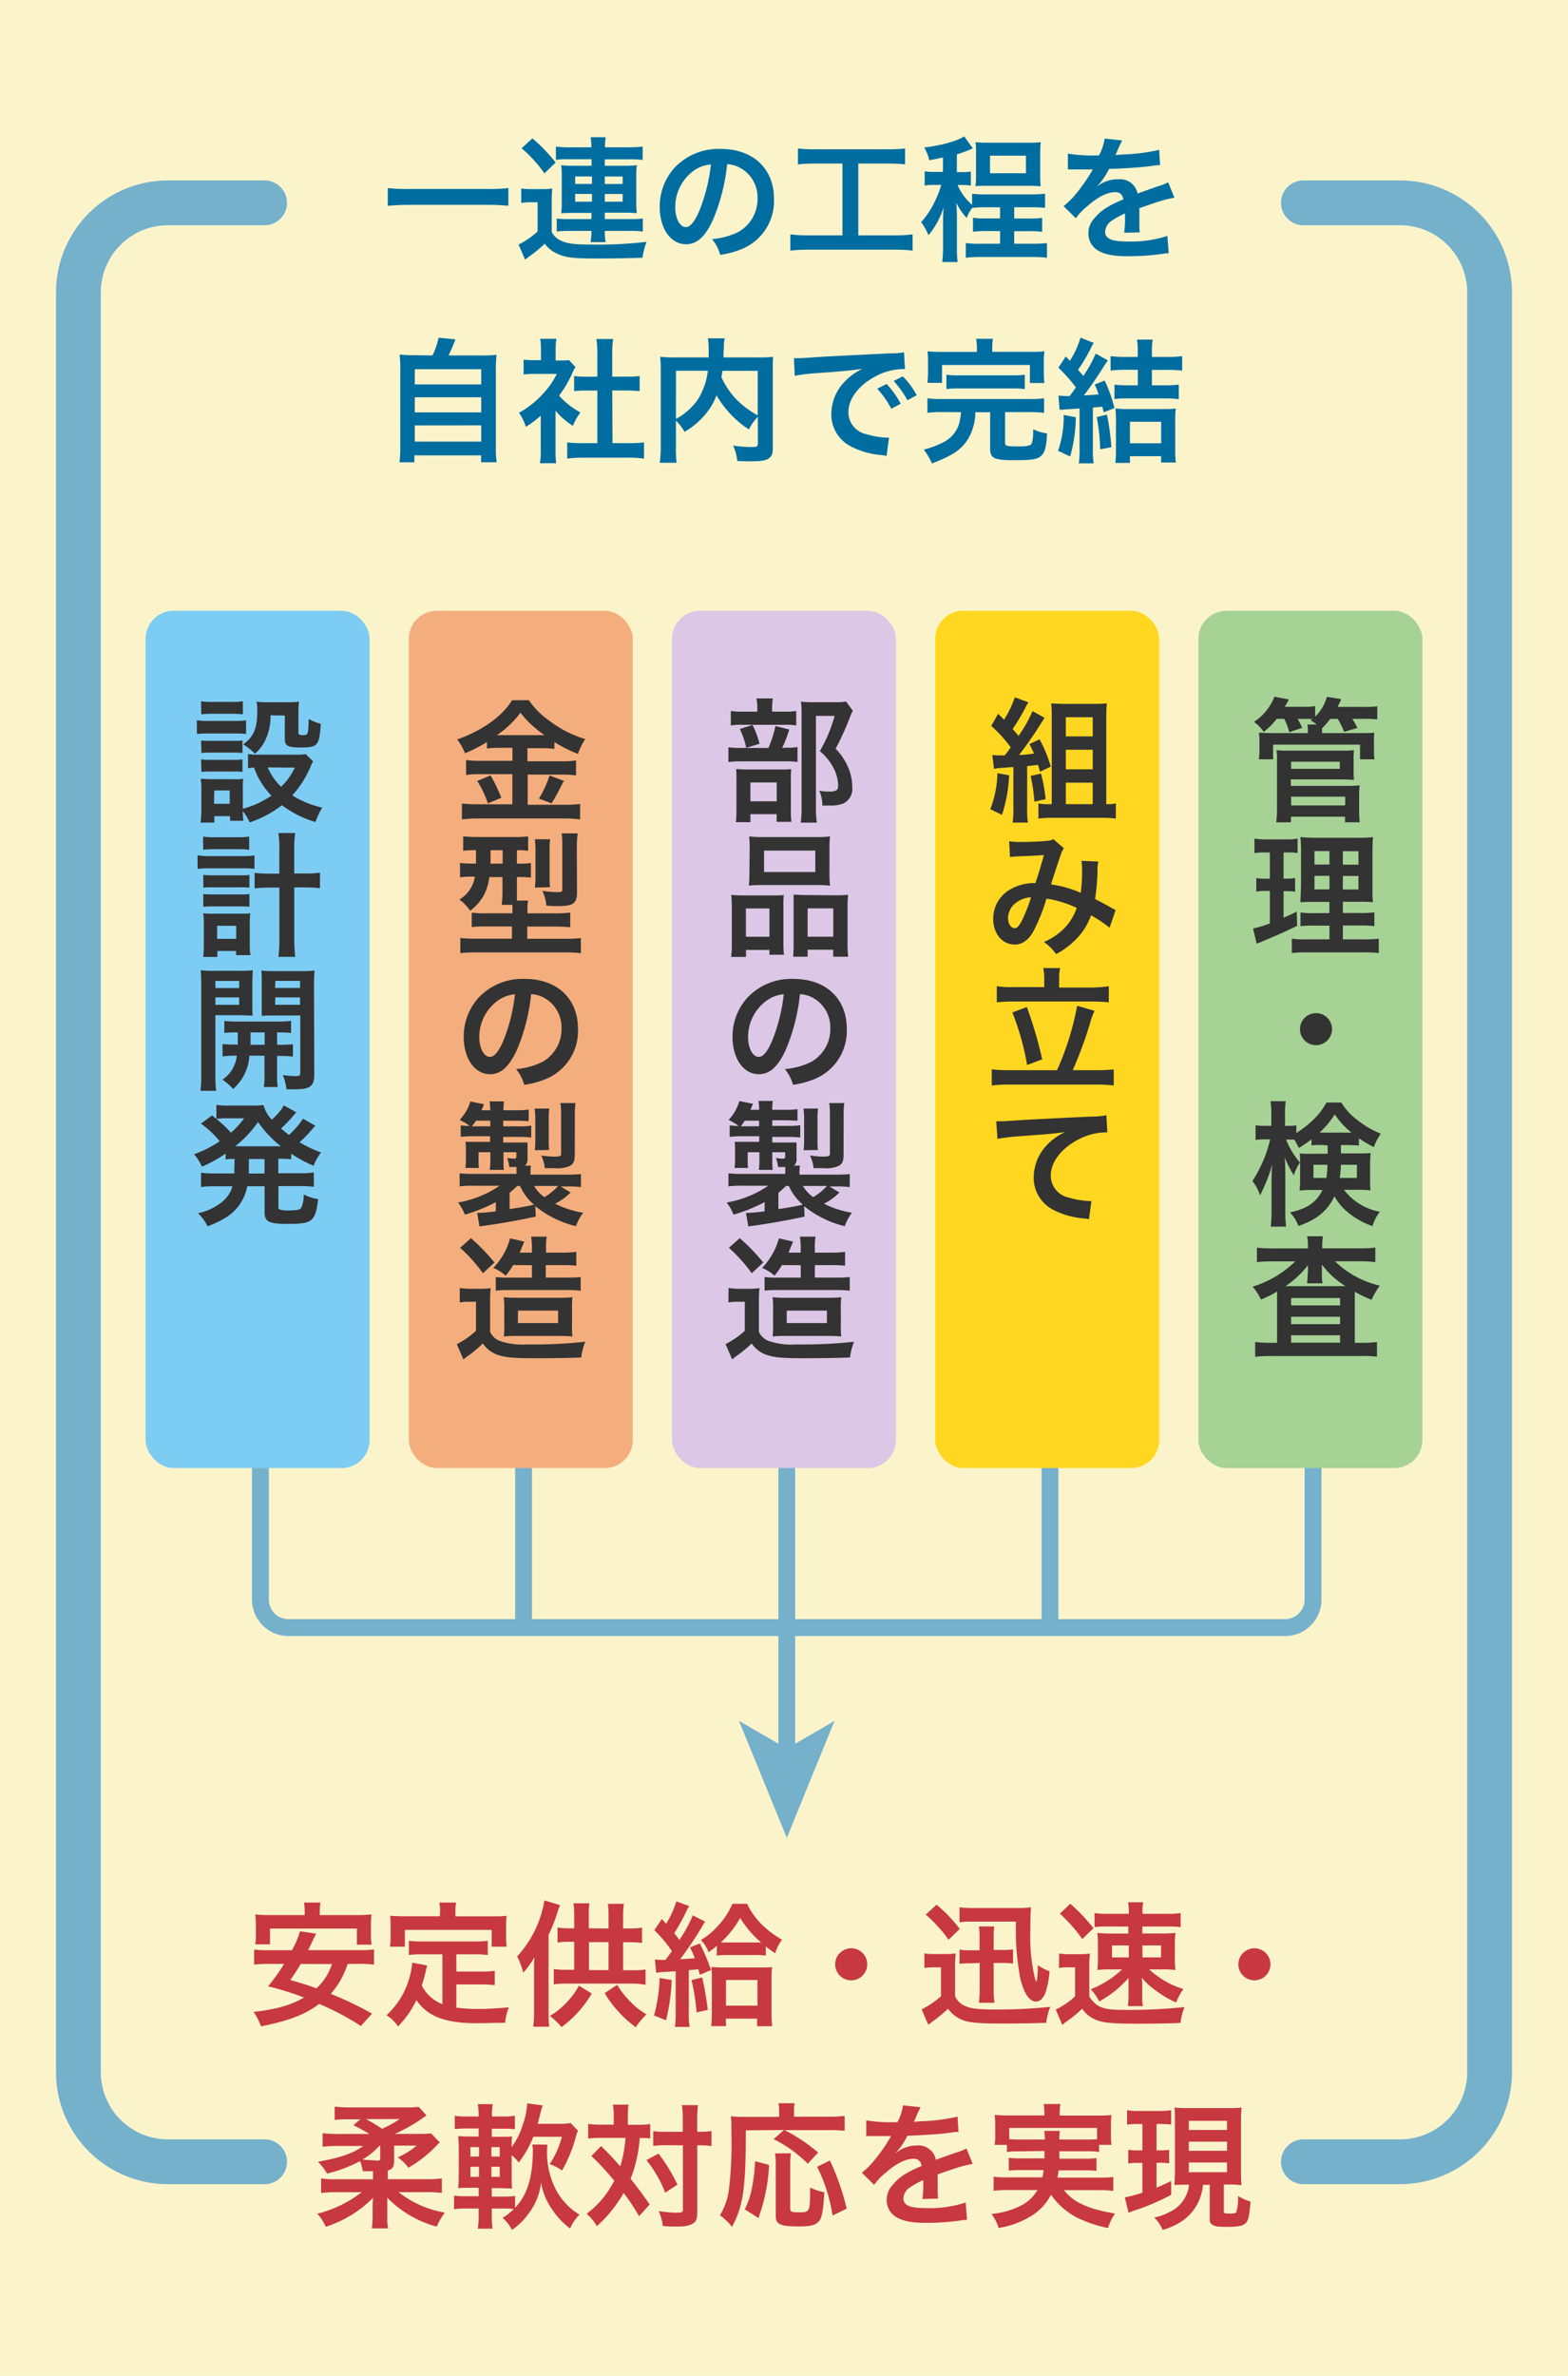 <svg xmlns="http://www.w3.org/2000/svg" viewBox="0 0 280 424"><defs><style>.cls-1{fill:#fbf4cb;}.cls-2,.cls-3,.cls-4{fill:none;stroke:#76b1cc;stroke-miterlimit:10;}.cls-2{stroke-linecap:round;stroke-width:8px;}.cls-3{stroke-width:3.02px;}.cls-4{stroke-width:3px;}.cls-5{fill:#76b1cc;}.cls-6{fill:#a6d296;}.cls-7{fill:#ffd721;}.cls-8{fill:#f4ae7d;}.cls-9{fill:#dcc8e6;}.cls-10{fill:#7dccf3;}.cls-11{fill:#006da0;}.cls-12{fill:#333;}.cls-13{fill:#c83840;}</style></defs><title>img04_sp</title><g id="Layer_2" data-name="Layer 2"><g id="レイヤー_1" data-name="レイヤー 1"><rect class="cls-1" width="280" height="424"/><path class="cls-2" d="M232.75,385.8H250a16,16,0,0,0,16-16V52.2a16,16,0,0,0-16-16H232.75"/><path class="cls-2" d="M47.25,36.2H30a16,16,0,0,0-16,16V369.8a16,16,0,0,0,16,16H47.25"/><path class="cls-3" d="M46.5,242v43.47a5,5,0,0,0,5,5H229.47a5,5,0,0,0,5-5V242"/><line class="cls-4" x1="93.5" y1="242" x2="93.5" y2="290"/><line class="cls-4" x1="140.5" y1="242" x2="140.5" y2="313.17"/><polygon class="cls-5" points="140.5 328 131.96 307.11 140.5 312.06 149.03 307.11 140.5 328"/><line class="cls-4" x1="187.5" y1="242" x2="187.5" y2="290"/><rect class="cls-6" x="214" y="109" width="40" height="153" rx="5" ry="5"/><rect class="cls-7" x="167" y="109" width="40" height="153" rx="5" ry="5"/><rect class="cls-8" x="73" y="109" width="40" height="153" rx="5" ry="5"/><rect class="cls-9" x="120" y="109" width="40" height="153" rx="5" ry="5"/><rect class="cls-10" x="26" y="109" width="40" height="153" rx="5" ry="5"/><path class="cls-11" d="M90.78,36.73a32.68,32.68,0,0,0-3.65-.17H72.92c-1.34,0-2.59.07-3.67.17V33.56a31.13,31.13,0,0,0,3.67.17H87.13a29.09,29.09,0,0,0,3.65-.17Z"/><path class="cls-11" d="M93.08,33.63a10.66,10.66,0,0,0,1.92.12h1.8a10.85,10.85,0,0,0,1.82-.12,24.07,24.07,0,0,0-.1,2.62v5.14a3.37,3.37,0,0,0,1.1,1.25c1.18.77,2.57,1,5.57,1a74.11,74.11,0,0,0,10.27-.48,11.4,11.4,0,0,0-.72,2.83c-2,.1-5.5.14-8.35.14-4.15,0-5.5-.17-7-.91a5.23,5.23,0,0,1-2.11-1.73,23.19,23.19,0,0,1-2.81,2.3c-.26.22-.48.36-.7.55L92.6,43.64A14.29,14.29,0,0,0,96,41.31V36.1H94.69a8.84,8.84,0,0,0-1.61.12Zm2-8.93A30,30,0,0,1,99.22,29l-2,1.94a24.23,24.23,0,0,0-4.08-4.49Zm6.19,3.72a9.22,9.22,0,0,0-2,.12V26.17a19.84,19.84,0,0,0,2.71.12h3.63a12.8,12.8,0,0,0-.14-1.8h2.69a12.38,12.38,0,0,0-.14,1.8h4a27.06,27.06,0,0,0,2.74-.12v2.38a14.84,14.84,0,0,0-2.42-.12H108v1.15h3.72a16.45,16.45,0,0,0,2-.1,13.78,13.78,0,0,0-.1,1.85v4.94a12.29,12.29,0,0,0,.1,1.75c-.67,0-1.2-.07-2-.07H108V39.1h4.39a18.77,18.77,0,0,0,2.4-.1v2.33a15,15,0,0,0-2.4-.12H108a13.09,13.09,0,0,0,.14,2h-2.69a11.86,11.86,0,0,0,.17-2h-3.82a21.76,21.76,0,0,0-2.38.1V39a17,17,0,0,0,2.38.1h3.82V38h-3.41c-.72,0-1.39,0-2,.07a12.81,12.81,0,0,0,.1-1.75V31.18a12.74,12.74,0,0,0-.1-1.7,15.56,15.56,0,0,0,2,.1h3.43V28.42Zm1.44,3.07v1.34h3V31.5Zm0,3.12V36h3V34.62ZM108,32.84h3.19V31.5H108ZM108,36h3.19V34.62H108Z"/><path class="cls-11" d="M127.38,39.08c-1.37,3.1-2.9,4.51-4.87,4.51-2.74,0-4.7-2.78-4.7-6.65a10.31,10.31,0,0,1,2.64-7,10.78,10.78,0,0,1,8.26-3.36c5.76,0,9.5,3.5,9.5,8.9a9.25,9.25,0,0,1-5.83,9,15.67,15.67,0,0,1-3.77,1,7.66,7.66,0,0,0-1.46-2.81,12.74,12.74,0,0,0,4.78-1.32,6.72,6.72,0,0,0,3.34-6,5.94,5.94,0,0,0-3-5.33,5.24,5.24,0,0,0-2.42-.72A34.72,34.72,0,0,1,127.38,39.08Zm-3.53-8.59A8,8,0,0,0,120.58,37c0,2,.84,3.53,1.9,3.53.79,0,1.61-1,2.47-3.07a31.67,31.67,0,0,0,2-8.11A6.1,6.1,0,0,0,123.85,30.49Z"/><path class="cls-11" d="M145.59,29.19a28,28,0,0,0-3.1.14V26.5a25.62,25.62,0,0,0,3.12.14h12.91a26.56,26.56,0,0,0,3.1-.14v2.83a28.47,28.47,0,0,0-3.07-.14h-5.28V42h6.43a25,25,0,0,0,3.27-.17v2.9a24.93,24.93,0,0,0-3.27-.17H144.39a26.69,26.69,0,0,0-3.26.17v-2.9a25.32,25.32,0,0,0,3.31.17h6V29.19Z"/><path class="cls-11" d="M168.39,28.11l-2.45.5a7,7,0,0,0-.91-2.28c3.07-.36,6-1.2,7.15-2l1.54,2.16c-.29.12-.34.12-.55.22a21.57,21.57,0,0,1-2.3.84v3.17h1a8.37,8.37,0,0,0,1.49-.1v2.5a9.51,9.51,0,0,0-1.54-.1H171a9.55,9.55,0,0,0,2.59,3.53V34.57a17,17,0,0,0,2.54.12h7.8a21,21,0,0,0,2.69-.12v2.52A22.08,22.08,0,0,0,183.9,37h-2.79v2h2.52a16.91,16.91,0,0,0,2.47-.12v2.5a17.22,17.22,0,0,0-2.47-.12h-2.52V43.5h3.14a20.08,20.08,0,0,0,2.71-.12V46a22.08,22.08,0,0,0-2.71-.14h-9.1a21.37,21.37,0,0,0-2.69.14V43.38a18.41,18.41,0,0,0,2.69.12h3.43V41.24h-2.38a17.05,17.05,0,0,0-2.45.12v-2.5a15.39,15.39,0,0,0,2.45.12h2.38V37h-2.52a21.53,21.53,0,0,0-2.45.1,7.25,7.25,0,0,0-1,1.8,12.08,12.08,0,0,1-1.85-2.71c.07.6.12,1.8.12,2.57v5.14a21.15,21.15,0,0,0,.12,2.86h-2.74a23.33,23.33,0,0,0,.14-2.83V39.73c0-.34,0-1.56.1-2.74a14.31,14.31,0,0,1-2.71,5,10,10,0,0,0-1.3-2.35,14.39,14.39,0,0,0,2.28-3.36A18.07,18.07,0,0,0,168.08,33h-1.3a9.48,9.48,0,0,0-1.66.12V30.56a9.19,9.19,0,0,0,1.75.12h1.51Zm5.9-.82c0-.77,0-1.39-.1-1.92a16.47,16.47,0,0,0,2.06.1h7.51a16.39,16.39,0,0,0,2.09-.1,15.19,15.19,0,0,0-.1,1.92v4a13.73,13.73,0,0,0,.1,1.94c-.58,0-1.2-.07-2.11-.07h-7.46c-.89,0-1.51,0-2.09.07a13.22,13.22,0,0,0,.1-1.92Zm2.5,3.63h6.41V27.78h-6.41Z"/><path class="cls-11" d="M190.69,27.42a29.11,29.11,0,0,0,5.57.31,9.51,9.51,0,0,0,1-3l3.14.34a18.19,18.19,0,0,0-1,2.16c-.12.26-.17.34-.21.43.19,0,.19,0,1.51-.1a32.45,32.45,0,0,0,6.29-.82l.17,2.74c-.67,0-.67,0-1.9.19-1.75.22-4.8.41-7.22.48a12.41,12.41,0,0,1-2.21,3.19l0,0,.48-.36A5.81,5.81,0,0,1,199.71,32a3.16,3.16,0,0,1,3.43,2.54q2.77-1,3.67-1.3a7.5,7.5,0,0,0,1.78-.72l1.13,2.76a21.28,21.28,0,0,0-2.66.65q-.5.14-3.6,1.22v.26c0,.62,0,.62,0,1v1c0,.41,0,.62,0,.79a9.87,9.87,0,0,0,.07,1.27l-2.78.07a18.93,18.93,0,0,0,.14-2.79V38.1a14.69,14.69,0,0,0-2.3,1.25,2.53,2.53,0,0,0-1.25,2c0,1.25,1.15,1.75,4.06,1.75a20.84,20.84,0,0,0,7.06-1l.24,3.1a7.06,7.06,0,0,0-1.1.1,43.59,43.59,0,0,1-6.14.43c-2.54,0-4.13-.29-5.35-1a3.48,3.48,0,0,1-1.75-3.1,3.83,3.83,0,0,1,1.06-2.66c1.08-1.34,2.45-2.26,5.16-3.38a1.32,1.32,0,0,0-1.46-1.29c-1.39,0-3.07.84-4.92,2.47a10.82,10.82,0,0,0-2.09,2.18l-2.18-2.16a14.76,14.76,0,0,0,2.16-2.14,31.73,31.73,0,0,0,2.88-4.1,1.17,1.17,0,0,1,.19-.31l-.41,0-3,0-.67,0a2.6,2.6,0,0,0-.38,0Z"/><path class="cls-11" d="M77.22,63.44a13.1,13.1,0,0,0,1.1-3.17l3,.29c-.43,1.15-.79,2-1.22,2.88h5.57a24.46,24.46,0,0,0,3-.12,23,23,0,0,0-.12,3V79.71a16.41,16.41,0,0,0,.14,2.78H85.91V81.27H74V82.5H71.34a20.69,20.69,0,0,0,.14-2.78V66.27a23.72,23.72,0,0,0-.12-3,23.8,23.8,0,0,0,2.93.12ZM74.07,68.6H85.93V65.89H74.07Zm0,5H85.93V70.9H74.07Zm0,5.21H85.93v-2.9H74.07Z"/><path class="cls-11" d="M99.2,80.22a17.11,17.11,0,0,0,.12,2.45h-2.9a14.24,14.24,0,0,0,.14-2.5v-6a16.21,16.21,0,0,1-2.66,2,9.33,9.33,0,0,0-1.22-2.5,16.56,16.56,0,0,0,4.13-3.24,14.24,14.24,0,0,0,2.62-3.7H95.5a16.38,16.38,0,0,0-2,.1V64.18a14.6,14.6,0,0,0,1.9.1h1.2v-2a10.94,10.94,0,0,0-.14-1.82h2.9a10.17,10.17,0,0,0-.14,1.87v2h1a8.61,8.61,0,0,0,1.39-.07l1.15,1.25a6.69,6.69,0,0,0-.53,1,19.77,19.77,0,0,1-2.4,4.1,14.16,14.16,0,0,0,3.82,3A10.27,10.27,0,0,0,102.3,76a13.14,13.14,0,0,1-3.1-2.71Zm10.18-1.13h2.88a20.65,20.65,0,0,0,2.74-.14v2.9a19.54,19.54,0,0,0-2.74-.17H104a19.19,19.19,0,0,0-2.71.17v-2.9a21.85,21.85,0,0,0,2.76.14h2.62V69.7h-1.8c-.82,0-1.58,0-2.35.12V67.11a16.25,16.25,0,0,0,2.35.12h1.8V63a17,17,0,0,0-.17-2.5h3a14.1,14.1,0,0,0-.17,2.5v4.22h2.54a15.64,15.64,0,0,0,2.35-.12v2.71c-.77-.07-1.51-.12-2.35-.12h-2.54Z"/><path class="cls-11" d="M135.32,74.38a9.15,9.15,0,0,0-1.59,2.26,17.85,17.85,0,0,1-5.78-6.1,10.68,10.68,0,0,1-1.15,2.28,13.75,13.75,0,0,1-4.56,4.25,9,9,0,0,0-1.54-2v4.66a19.86,19.86,0,0,0,.12,2.86h-3a20.13,20.13,0,0,0,.17-2.9V66a21.35,21.35,0,0,0-.1-2.33,22.66,22.66,0,0,0,2.78.12h5.88c0-.55,0-.89,0-1.3a12.37,12.37,0,0,0-.14-2.11h3a5.58,5.58,0,0,0-.14,1.2c0,.34,0,.34-.07,1.32,0,.5,0,.5,0,.89h6.12a20.7,20.7,0,0,0,2.74-.12A20.56,20.56,0,0,0,138,66V79.74c0,1-.07,1.37-.36,1.73-.53.67-1.39.86-3.65.86-.65,0-1.37,0-2.33-.07a8.94,8.94,0,0,0-.74-2.74,22.31,22.31,0,0,0,3.12.26c1.18,0,1.3-.07,1.3-.77Zm-14.62.38a10.93,10.93,0,0,0,4-3.6,12.24,12.24,0,0,0,1.7-5h-5.69Zm8.3-8.59c-.07.6-.1.72-.17,1.15a14.09,14.09,0,0,0,2.71,4,16.25,16.25,0,0,0,3.77,2.81V66.18Z"/><path class="cls-11" d="M141.78,63.92l.91,0c.43,0,.43,0,4-.24,1.75-.1,5.86-.31,12.27-.62a12.79,12.79,0,0,0,2.47-.19l.17,3a3.81,3.81,0,0,0-.5,0,10.75,10.75,0,0,0-4.75,1.29c-3,1.59-4.85,4-4.85,6.41a4,4,0,0,0,3.19,3.91,14.6,14.6,0,0,0,3.58.62s.24,0,.48,0l-.43,3.26c-.31-.07-.36-.07-.82-.14a14.43,14.43,0,0,1-5.62-1.58,6.42,6.42,0,0,1-3.43-5.78,8.35,8.35,0,0,1,2.28-5.64A10.59,10.59,0,0,1,154,65.82c-1.94.29-3.43.43-8.09.77a30.17,30.17,0,0,0-4,.48Zm16.54,4.61a15.61,15.61,0,0,1,2.52,3.53l-1.68.89a16.23,16.23,0,0,0-2.52-3.58Zm3.72,2.9A17.67,17.67,0,0,0,159.59,68l1.61-.84a13.89,13.89,0,0,1,2.5,3.38Z"/><path class="cls-11" d="M168.18,73.54a17.35,17.35,0,0,0-2.57.14V71.07a14.24,14.24,0,0,0,2.57.14H183.9a14.24,14.24,0,0,0,2.54-.14v2.62a17.87,17.87,0,0,0-2.54-.14h-4.42V79c0,.58.31.67,2.3.67,1.78,0,2.33-.14,2.5-.65a7.87,7.87,0,0,0,.22-2v-.41a8.26,8.26,0,0,0,2.47.74c-.1,2.4-.38,3.46-1.11,4.06s-1.68.72-4.75.72c-3.6,0-4.3-.34-4.3-2.06v-6.5h-2.64A9.49,9.49,0,0,1,173,78.1c-1.18,2.06-2.71,3.12-6.58,4.61a11.74,11.74,0,0,0-1.46-2.47,16.09,16.09,0,0,0,3.65-1.39,5.47,5.47,0,0,0,2.83-4c.07-.38.1-.62.17-1.29Zm6.27-11.33a9.23,9.23,0,0,0-.14-1.75h3a9,9,0,0,0-.12,1.75v.58h6.65c1.22,0,1.85,0,2.66-.1a12.52,12.52,0,0,0-.1,1.82v2a13.54,13.54,0,0,0,.1,1.85h-2.59V65.14H168.22v3.19h-2.62a13.29,13.29,0,0,0,.12-1.87V64.52a13.17,13.17,0,0,0-.1-1.82,25.85,25.85,0,0,0,2.62.1h6.19ZM169,66.87a14.27,14.27,0,0,0,2.28.12h9.41a14.8,14.8,0,0,0,2.3-.12v2.57a15.16,15.16,0,0,0-2.3-.12h-9.41a14.62,14.62,0,0,0-2.28.12Z"/><path class="cls-11" d="M192.1,74.46a25.87,25.87,0,0,1-1,7l-2.16-1a18.41,18.41,0,0,0,1-6.41ZM189,70.62c.65,0,1,.07,1.58.07H191c.6-.79.7-.94,1.13-1.54A28.11,28.11,0,0,0,189,65.62l1.32-2,.72.77a15.17,15.17,0,0,0,1.9-4.13l2.38.94a4.57,4.57,0,0,0-.5.89A30.55,30.55,0,0,1,192.51,66c.41.46.5.58.94,1.1a22.57,22.57,0,0,0,2.21-4l2.18,1.22c-.31.43-.46.63-.84,1.25-1.46,2.28-2.4,3.65-3.46,5,1.18-.07,1.63-.1,2.64-.19a12.75,12.75,0,0,0-.7-1.75l1.78-.72A25,25,0,0,1,199,72.82l-1.9.77c-.12-.5-.17-.7-.26-1l-1.68.14v7.44a14.48,14.48,0,0,0,.14,2.52h-2.66a15.06,15.06,0,0,0,.14-2.54V72.9l-3.55.24ZM197.67,74a43.64,43.64,0,0,1,.79,5.81l-2,.38a33.83,33.83,0,0,0-.62-5.76ZM200.94,66a19,19,0,0,0-2.62.14V63.56a19.09,19.09,0,0,0,2.64.14h2.21V62.43a10.64,10.64,0,0,0-.14-1.82h2.81a10.53,10.53,0,0,0-.14,1.87V63.7h2.74a19.46,19.46,0,0,0,2.66-.14v2.59a21,21,0,0,0-2.66-.14h-2.74v2.76h2.21a25.32,25.32,0,0,0,2.59-.12v2.59a20.16,20.16,0,0,0-2.57-.14h-6.38c-.86,0-1.8,0-2.54.12V68.65a25.67,25.67,0,0,0,2.59.12h1.58V66Zm.84,16.61h-2.62a16.45,16.45,0,0,0,.12-2.35V75.2a18.48,18.48,0,0,0-.1-2.3,17.48,17.48,0,0,0,2.14.1h6.53a15.43,15.43,0,0,0,2.11-.1,17.76,17.76,0,0,0-.1,2.3V80c0,.94,0,1.85.12,2.54h-2.64V81.42h-5.57Zm0-3.5h5.57V75.27h-5.57Z"/><path class="cls-12" d="M35.15,128.54a10.72,10.72,0,0,0,1.94.12H42a12.71,12.71,0,0,0,1.94-.1V131a10.82,10.82,0,0,0-1.82-.1H37.1a14.46,14.46,0,0,0-1.94.1Zm20.76,7.34a7.07,7.07,0,0,0-.48,1,17.68,17.68,0,0,1-3.24,5.06,16.8,16.8,0,0,0,5.35,2.19,13,13,0,0,0-1.2,2.57,18.58,18.58,0,0,1-6-3,19.4,19.4,0,0,1-5.76,3.07,8.35,8.35,0,0,0-1.22-2,11.45,11.45,0,0,0,.1,1.7H41.08v-.82H38.27v1.15H35.82a18.38,18.38,0,0,0,.14-2.38v-3.53a11,11,0,0,0-.12-1.9c.6,0,1.1.07,1.85.07h4.13a8.49,8.49,0,0,0,1.61-.07,11.5,11.5,0,0,0-.07,1.75v3.6A16.83,16.83,0,0,0,48.47,142a13.71,13.71,0,0,1-3.1-5,7.09,7.09,0,0,0-1.08.1v-2.54a7.34,7.34,0,0,0,1.54.12h7.08a8.43,8.43,0,0,0,1.68-.1Zm-20-10.73a11.51,11.51,0,0,0,2,.12h3.46a11.49,11.49,0,0,0,2-.12v2.33a16.57,16.57,0,0,0-2-.1H37.94a16.08,16.08,0,0,0-2,.1Zm0,7a13.2,13.2,0,0,0,1.58.07h4.27a11.83,11.83,0,0,0,1.54-.07v2.23a13.56,13.56,0,0,0-1.54-.07H37.55a13.3,13.3,0,0,0-1.58.07Zm0,3.38a13.48,13.48,0,0,0,1.58.07h4.27a12.07,12.07,0,0,0,1.54-.07v2.23a10,10,0,0,0-1.58-.07H37.53a13.4,13.4,0,0,0-1.56.07Zm2.3,7.92h2.81v-2.38H38.27Zm10.1-15.79a9.8,9.8,0,0,1-1,4.56,7,7,0,0,1-1.78,2.28,12.62,12.62,0,0,0-2.09-1.66c1.9-1.39,2.5-2.86,2.5-6a8.29,8.29,0,0,0-.12-1.61,15.52,15.52,0,0,0,1.9.1h3.67a17,17,0,0,0,2-.1,15.34,15.34,0,0,0-.1,2v3.55c0,.31.17.41.74.41,1,0,1,0,1.1-2.88a9.46,9.46,0,0,0,2.16.87c-.29,3.94-.55,4.22-3.6,4.22-2.33,0-2.83-.29-2.83-1.56V127.7Zm-.5,9.29a10,10,0,0,0,2.4,3.46A12.13,12.13,0,0,0,52.65,137Z"/><path class="cls-12" d="M35.27,152.64a12,12,0,0,0,2,.14h6.17a11.66,11.66,0,0,0,2-.12v2.4a14.45,14.45,0,0,0-2-.1H37.29a13.32,13.32,0,0,0-2,.12Zm1-3.34a11.89,11.89,0,0,0,2.06.12H42.5a11.92,11.92,0,0,0,2-.12v2.35a16.76,16.76,0,0,0-2-.1H38.34a16.92,16.92,0,0,0-2.06.1Zm2.54,21.48H36.28a16.37,16.37,0,0,0,.12-2.3v-3.62a15.11,15.11,0,0,0-.1-1.87,13.68,13.68,0,0,0,1.68.07h5.16a13.08,13.08,0,0,0,1.56-.07,12.94,12.94,0,0,0-.1,1.85v3.53a12.75,12.75,0,0,0,.12,2.09H42.16v-.74H38.82ZM36.3,156.14a13.56,13.56,0,0,0,1.58.07H43a9,9,0,0,0,1.54-.07v2.28a9.5,9.5,0,0,0-1.54-.07H37.89a10,10,0,0,0-1.58.07Zm0,3.41a12.23,12.23,0,0,0,1.58.07H43a9,9,0,0,0,1.54-.07v2.28a13,13,0,0,0-1.58-.07H37.86a13.12,13.12,0,0,0-1.56.07Zm2.47,8h3.41v-2.33H38.78Zm11.11-16a16.21,16.21,0,0,0-.17-2.88h3a18.51,18.51,0,0,0-.17,2.88v4.34h1.7a23,23,0,0,0,2.9-.14v2.76a26.92,26.92,0,0,0-2.93-.14H52.55v8.76a28.54,28.54,0,0,0,.17,3.63h-3a27.15,27.15,0,0,0,.17-3.62V158.4H48.4a26.94,26.94,0,0,0-2.93.14v-2.76a23,23,0,0,0,2.9.14h1.51Z"/><path class="cls-12" d="M38.46,191.74a21,21,0,0,0,.14,2.93H35.8a21.27,21.27,0,0,0,.14-3V175.85a26.56,26.56,0,0,0-.1-2.69,21.71,21.71,0,0,0,2.47.1h4.37a20.17,20.17,0,0,0,2.45-.1c0,.7-.07,1.39-.07,2.23v3.7c0,1.08,0,1.54.07,2.16-.62,0-1.37-.07-2.21-.07H38.46Zm0-15.41h4.25v-1.27H38.46Zm0,3h4.25V178H38.46Zm4,7.13c0-.84,0-1.1,0-2.21a20.84,20.84,0,0,0-2.4.1v-2.16a16.11,16.11,0,0,0,2.42.12h7a17,17,0,0,0,2.5-.12v2.16a21.69,21.69,0,0,0-2.5-.1v2.21h.36a21.46,21.46,0,0,0,2.47-.1v2.21a17.26,17.26,0,0,0-2.47-.12h-.36V192a10.35,10.35,0,0,0,.12,2H47.11a11.25,11.25,0,0,0,.12-2.06v-3.53H44.54a8.63,8.63,0,0,1-2.9,5.93,10.88,10.88,0,0,0-1.92-1.66,5.84,5.84,0,0,0,2.57-4.27,16.76,16.76,0,0,0-2.55.12v-2.21a21.66,21.66,0,0,0,2.5.1Zm2.28-2.21c0,1.08,0,1.08,0,2.21h2.52v-2.21Zm11.38,7.46c0,2.14-.72,2.69-3.41,2.69-.43,0-.77,0-1.56,0a8.63,8.63,0,0,0-.65-2.54,17.29,17.29,0,0,0,2.21.19c.77,0,.91-.1.91-.62v-10.2h-4.7c-.84,0-1.61,0-2.18.07,0-.7,0-1.08,0-2.16v-3.7c0-.91,0-1.54-.07-2.23a20.71,20.71,0,0,0,2.45.1h4.58a21.46,21.46,0,0,0,2.47-.1c-.07.89-.1,1.46-.1,2.67Zm-7-15.39h4.46v-1.27H49.17Zm0,3h4.46V178H49.17Z"/><path class="cls-12" d="M41.9,206.83c-.74,0-1,0-1.61.1v-1.06a23.69,23.69,0,0,1-4.22,2.33A9.11,9.11,0,0,0,34.65,206a20.61,20.61,0,0,0,4.58-2.33,16.44,16.44,0,0,0-3.36-3.14l2-1.46.77.62v-2.5a13.65,13.65,0,0,0,2,.12H45a13.78,13.78,0,0,0,2.06-.1,5.91,5.91,0,0,0,1.49,2.62A12.74,12.74,0,0,0,50,198.29a4.19,4.19,0,0,0,.5-.7l.19-.31,2.21,1.22c-.07.1-.38.46-.94,1.1a25,25,0,0,1-1.78,1.8c.65.55.91.77,1.42,1.15a14.13,14.13,0,0,0,2.5-2.9l2.21,1.25c-.14.14-.19.22-.67.74a18.73,18.73,0,0,1-2.16,2.21,21.36,21.36,0,0,0,3.84,1.82A9.72,9.72,0,0,0,56,208.05a24,24,0,0,1-4-2.16v1a19.29,19.29,0,0,0-2.3-.1v2.59h3.82a14.33,14.33,0,0,0,2.52-.14v2.57a18.37,18.37,0,0,0-2.52-.14H49.72v3.58c0,.5,0,.55.38.65a5.57,5.57,0,0,0,1.54.12c1.32,0,1.9-.12,2.16-.46a5.62,5.62,0,0,0,.43-2.4,8.14,8.14,0,0,0,2.59.84c-.53,4.06-1,4.42-5.57,4.42-3.26,0-4-.41-4-2.09V211.7h-3.1a8.45,8.45,0,0,1-1.49,3.46c-1.2,1.58-2.64,2.54-5.59,3.7a8.79,8.79,0,0,0-1.7-2.35,9.92,9.92,0,0,0,4.44-2.14,5.45,5.45,0,0,0,1.7-2.66H38.42a15.3,15.3,0,0,0-2.52.14v-2.57a14.47,14.47,0,0,0,2.52.14h3.43c0-.31,0-.48,0-.74Zm-1.82-7.25a10.64,10.64,0,0,0-1.46.1,20.62,20.62,0,0,1,2.62,2.47,15.46,15.46,0,0,0,2.35-2.57Zm9.58,5h.5a20.09,20.09,0,0,1-4.08-4.34A20,20,0,0,1,42,204.57h7.63Zm-5.23,4.3v.55h2.81v-2.59H44.44Z"/><path class="cls-12" d="M89.3,133.46a16.68,16.68,0,0,0-2.35.12v-1.15a25.82,25.82,0,0,1-3.91,2,10.63,10.63,0,0,0-1.39-2.47c4.46-1.56,8.06-4.15,9.79-7h3a14.21,14.21,0,0,0,3.7,3.7,19.92,19.92,0,0,0,6.36,3.24,12.22,12.22,0,0,0-1.3,2.64,24.52,24.52,0,0,1-4.2-2.11v1.22a16.29,16.29,0,0,0-2.35-.12H94.18v2.33h6.07a17,17,0,0,0,2.62-.14v2.66a18.89,18.89,0,0,0-2.64-.14h-6v5.38h6.53a22.54,22.54,0,0,0,2.83-.14v2.76a22.28,22.28,0,0,0-2.88-.17H85.49a23.83,23.83,0,0,0-3,.17V143.4a26,26,0,0,0,3,.14h6v-5.38H85.82a19.59,19.59,0,0,0-2.59.14v-2.66a17.65,17.65,0,0,0,2.62.14h5.66v-2.33Zm-1.7,4.92a27.86,27.86,0,0,1,1.92,4l-2.4,1a17.5,17.5,0,0,0-1.9-4Zm1.63-7.18,7.44,0,.58,0a18.9,18.9,0,0,1-4.32-4,16.94,16.94,0,0,1-4.2,4Zm11.47,8.16c-.31.55-.31.55-1.2,2.3-.07.14-.17.31-1,1.71l-2.26-.84a20.05,20.05,0,0,0,1.9-4.13Z"/><path class="cls-12" d="M84.89,151.73a16.88,16.88,0,0,0-2.18.1v-2.57a25.13,25.13,0,0,0,2.57.12h6.46a17.31,17.31,0,0,0,2.57-.12v2.57a14,14,0,0,0-2-.1v2.4h.17a19,19,0,0,0,2.33-.1v2.59a19.67,19.67,0,0,0-2.28-.1h-.22v2.3c0,.86,0,1.22,0,1.9h2a6.52,6.52,0,0,0-.12,1.51V163H99a19.55,19.55,0,0,0,2.83-.14v2.62a27.68,27.68,0,0,0-2.78-.12H94.15v2.18h6.77a25.61,25.61,0,0,0,2.81-.12v2.69a25.5,25.5,0,0,0-3-.14H85.2a24.43,24.43,0,0,0-3,.14V167.4a25.88,25.88,0,0,0,2.76.12h6.46v-2.18H87c-1.13,0-2,0-2.76.12v-2.59a15.89,15.89,0,0,0,2.47.12h4.8v-.72c0-.26,0-.43,0-.79H89.59a20,20,0,0,0,.14-2.62v-2.33H87.38a9.42,9.42,0,0,1-.86,3,8.36,8.36,0,0,1-2.57,3,8.38,8.38,0,0,0-1.92-2,5.66,5.66,0,0,0,2.76-4.08h-.36a15,15,0,0,0-2.28.12V154a16.45,16.45,0,0,0,2.35.12H85c0-.19,0-1,0-2.4Zm2.71,0v.74c0,.6,0,1.15,0,1.66h2.16v-2.4Zm7.9,6.67a13.81,13.81,0,0,0,.12-1.92v-4.7a14.32,14.32,0,0,0-.12-2h2.74a12.52,12.52,0,0,0-.1,1.82v5a16.4,16.4,0,0,0,.07,1.73Zm7.54.79c0,2.06-.65,2.52-3.48,2.52a19.3,19.3,0,0,1-2-.1,7.74,7.74,0,0,0-.7-2.62,18.18,18.18,0,0,0,2.55.22c.91,0,1,0,1-.55v-7.87a12.41,12.41,0,0,0-.12-2.06h2.88A16.18,16.18,0,0,0,103,151Z"/><path class="cls-12" d="M92.38,187.2c-1.37,3.1-2.9,4.51-4.87,4.51-2.74,0-4.7-2.79-4.7-6.65a10.31,10.31,0,0,1,2.64-7,10.78,10.78,0,0,1,8.26-3.36c5.76,0,9.5,3.5,9.5,8.9a9.25,9.25,0,0,1-5.83,9,15.63,15.63,0,0,1-3.77,1,7.65,7.65,0,0,0-1.46-2.81,12.76,12.76,0,0,0,4.78-1.32,6.72,6.72,0,0,0,3.34-6,6,6,0,0,0-3-5.33,5.24,5.24,0,0,0-2.42-.72A34.72,34.72,0,0,1,92.38,187.2Zm-3.53-8.59a8,8,0,0,0-3.26,6.48c0,2,.84,3.53,1.9,3.53.79,0,1.61-1,2.47-3.07a31.67,31.67,0,0,0,2-8.11A6.11,6.11,0,0,0,88.85,178.61Z"/><path class="cls-12" d="M95.67,217.13c-3.7.77-6.31,1.22-8.86,1.58-.62.07-.72.1-1.18.17l-.43-2.42h.24a26.07,26.07,0,0,0,3.1-.29v-1.63A28.28,28.28,0,0,1,83,216.77a7.58,7.58,0,0,0-1.22-2.16,18.86,18.86,0,0,0,7.44-3H84.65a17.14,17.14,0,0,0-2.57.12v-2.33a23.75,23.75,0,0,0,2.66.1h7.49v-.41c0-.24,0-.62,0-.82-.53,0-.7,0-1.3,0a5.26,5.26,0,0,0-.38-1.61,9.64,9.64,0,0,0,1.25.12c.31,0,.41-.1.41-.41v-.74h-2.3v1.25c0,.77,0,1.32.07,1.9H87.46a15,15,0,0,0,.1-1.9v-1.25H85.46v1.44a6.75,6.75,0,0,0,.07,1.37h-2.4l0-.24a10.32,10.32,0,0,0,.07-1.25v-1.8c0-.46,0-.65-.07-1.37.36,0,1.06,0,1.61,0h2.78v-1H84.43a14.68,14.68,0,0,0-2.16.12v-2.06a12.4,12.4,0,0,0,1.61.1,12.83,12.83,0,0,0-1.8-1.08A8.27,8.27,0,0,0,84,196.58l2.42.48a8.23,8.23,0,0,1-.45,1.08h1.58a13.62,13.62,0,0,0-.12-1.58H90a10,10,0,0,0-.1,1.58h2.3a13.07,13.07,0,0,0,2.21-.12v2.06c-.67,0-1.22-.07-2.18-.07H89.86v1h2.62a13.62,13.62,0,0,0,2.38-.12V203a19.46,19.46,0,0,0-2.26-.1H89.86v1h2.42c.89,0,1.34,0,1.92,0,0,.29,0,.55,0,1v1.9a1.36,1.36,0,0,1-.46,1.22h1.06a9.89,9.89,0,0,0-.07,1.2v.41H101a24.69,24.69,0,0,0,2.74-.1v2.33a17.86,17.86,0,0,0-2.62-.12h-1l1.78,1.08a11,11,0,0,1-2.76,2,17,17,0,0,0,5,1.61,9.17,9.17,0,0,0-1.3,2.4,18.31,18.31,0,0,1-7.25-3.58ZM87.55,201v-1H85a11.26,11.26,0,0,1-.72,1ZM91,215.78c2.38-.36,3-.48,4.37-.79a9,9,0,0,1-2.5-3.34h-.5c-.43.41-.89.84-1.37,1.22Zm4.37-4.13a6.48,6.48,0,0,0,1.85,2,10.63,10.63,0,0,0,2.45-2Zm.12-6.38a11,11,0,0,0,.1-1.63v-4a13.25,13.25,0,0,0-.12-1.8h2.62a11,11,0,0,0-.1,1.8v3.94a10.51,10.51,0,0,0,.07,1.66Zm7.15.62c0,1.27-.19,1.78-.82,2.16a5.56,5.56,0,0,1-2.78.43c-.48,0-1.15,0-1.75,0a7,7,0,0,0-.65-2.28,16.09,16.09,0,0,0,2.33.22,7,7,0,0,0,.94-.07c.22-.07.29-.19.29-.62v-6.87a16.63,16.63,0,0,0-.12-2h2.69a13.39,13.39,0,0,0-.12,2.16Z"/><path class="cls-12" d="M82.1,229.85A10.78,10.78,0,0,0,84,230h1.8a11.12,11.12,0,0,0,1.82-.12,24.14,24.14,0,0,0-.1,2.62v5.18a3,3,0,0,0,1.75,1.63,12.32,12.32,0,0,0,4.87.62,83.6,83.6,0,0,0,10.37-.48,11.2,11.2,0,0,0-.72,2.81c-2.16.1-5.59.14-8.23.14-3.58,0-5.09-.12-6.34-.5a5.33,5.33,0,0,1-3-2.14A21.21,21.21,0,0,1,83.54,242c-.22.14-.5.38-.79.62l-1.18-2.74A14.56,14.56,0,0,0,85,237.5v-5.18H83.71a8.79,8.79,0,0,0-1.61.12Zm2-8.88a35.38,35.38,0,0,1,4.2,4.34l-2.06,1.92a27.75,27.75,0,0,0-4.08-4.54Zm7.54,4.8a14.39,14.39,0,0,1-1.34,1.9,7.67,7.67,0,0,0-2.21-1.39,12.24,12.24,0,0,0,3-5.28l2.52.58c0,.07-.34.82-.43,1.06s-.21.53-.38.91h2.18v-.62a12,12,0,0,0-.14-2.23h2.79a11.94,11.94,0,0,0-.12,2.23v.62h2.83a17.43,17.43,0,0,0,2.57-.14v2.47a23.1,23.1,0,0,0-2.47-.1H97.46V228h4a17.21,17.21,0,0,0,2.23-.1v2.45a17.26,17.26,0,0,0-2.23-.12H90.53a19,19,0,0,0-2,.1v-2.42a16.44,16.44,0,0,0,2.16.1h4.3v-2.21Zm.48,12.65a16.22,16.22,0,0,0-2.14.1,22.44,22.44,0,0,0,.07-2.47v-2.4a13,13,0,0,0-.1-2.14,24.19,24.19,0,0,0,2.59.1h7.18a23.06,23.06,0,0,0,2.5-.1,19,19,0,0,0-.07,2.45v2.26a16.23,16.23,0,0,0,.07,2.3,21.19,21.19,0,0,0-2.38-.1Zm.36-2.3h7.18V233.9H92.5Z"/><path class="cls-12" d="M140.35,133.44a10.51,10.51,0,0,0,2.06-.12V136a11.23,11.23,0,0,0-1.94-.12h-8a15.79,15.79,0,0,0-2.4.12v-2.64a15.21,15.21,0,0,0,2.42.12h4.73a19.57,19.57,0,0,0,1.25-3.91l2.47.62a21.21,21.21,0,0,1-1.27,3.29ZM140,127a12.46,12.46,0,0,0,2.18-.12v2.59a10.25,10.25,0,0,0-2-.12H132.5a10.77,10.77,0,0,0-2,.12v-2.59a12.88,12.88,0,0,0,2.28.12h2.45v-.67a8.45,8.45,0,0,0-.14-1.68H138a10.73,10.73,0,0,0-.12,1.68V127Zm-6,19.73h-2.59a19.42,19.42,0,0,0,.1-2.26v-5.21c0-1,0-1.42-.07-2,.55,0,1,.07,1.92.07h6.19a13.24,13.24,0,0,0,1.75-.07,13.49,13.49,0,0,0-.07,1.78v5.83a12,12,0,0,0,.1,1.8h-2.64V145.3H134Zm.38-17.35a16.34,16.34,0,0,1,1.25,3.36l-2.38.72a14.42,14.42,0,0,0-1.13-3.36ZM134,143h4.7v-3.36H134Zm18.29-16.15a8,8,0,0,0-.48,1.06,49.56,49.56,0,0,1-2.59,5.71,10.76,10.76,0,0,1,2.3,3.48,9,9,0,0,1,.67,3.34,2.91,2.91,0,0,1-1.7,3,6.41,6.41,0,0,1-2.45.31,11.35,11.35,0,0,1-1.2,0,5.65,5.65,0,0,0-.55-2.62,10.75,10.75,0,0,0,1.8.14c1.2,0,1.58-.26,1.58-1a7.08,7.08,0,0,0-.77-3.1,9.77,9.77,0,0,0-2.5-3.12,26.43,26.43,0,0,0,2.64-6.29h-3.34V144a16.54,16.54,0,0,0,.17,2.81H143a22.78,22.78,0,0,0,.14-2.74V127.22a18.5,18.5,0,0,0-.1-2,16.3,16.3,0,0,0,2,.1h4.15a9.16,9.16,0,0,0,1.9-.12Z"/><path class="cls-12" d="M130.68,162a22.32,22.32,0,0,0-.1-2.3,21.65,21.65,0,0,0,2.33.1h5.26c.7,0,1.22,0,1.8-.07a14,14,0,0,0-.07,2.09v6.41a16.43,16.43,0,0,0,.1,2.16H137.4v-.86h-4.18v1.25h-2.66a18.09,18.09,0,0,0,.12-2.59Zm2.52,5.18h4.2v-5.06h-4.2Zm.67-15.77a18.26,18.26,0,0,0-.1-2.14,19.64,19.64,0,0,0,2.71.12h9a18.79,18.79,0,0,0,2.74-.12,17.09,17.09,0,0,0-.1,2.11v4.44a19,19,0,0,0,.1,2.23,22.19,22.19,0,0,0-2.5-.1h-9.5a22.19,22.19,0,0,0-2.5.1,19.86,19.86,0,0,0,.1-2.21Zm2.57,4.22h9.15V151.8h-9.15Zm12.87,4.15a16.74,16.74,0,0,0,2.14-.1,20.87,20.87,0,0,0-.1,2.3v6.19a16.91,16.91,0,0,0,.12,2.57h-2.69v-1.25h-4.56v1.25h-2.57c0-.67.07-1.15.07-2.14v-6.94c0-1.08,0-1.46,0-2,.55,0,1.06.07,1.78.07Zm-5.09,7.39h4.58v-5.06h-4.58Z"/><path class="cls-12" d="M140.38,187.2c-1.37,3.1-2.9,4.51-4.87,4.51-2.74,0-4.7-2.79-4.7-6.65a10.31,10.31,0,0,1,2.64-7,10.78,10.78,0,0,1,8.26-3.36c5.76,0,9.5,3.5,9.5,8.9a9.25,9.25,0,0,1-5.83,9,15.63,15.63,0,0,1-3.77,1,7.65,7.65,0,0,0-1.46-2.81,12.76,12.76,0,0,0,4.78-1.32,6.72,6.72,0,0,0,3.34-6,6,6,0,0,0-3-5.33,5.24,5.24,0,0,0-2.42-.72A34.72,34.72,0,0,1,140.38,187.2Zm-3.53-8.59a8,8,0,0,0-3.26,6.48c0,2,.84,3.53,1.9,3.53.79,0,1.61-1,2.47-3.07a31.67,31.67,0,0,0,2-8.11A6.11,6.11,0,0,0,136.85,178.61Z"/><path class="cls-12" d="M143.67,217.13c-3.7.77-6.31,1.22-8.86,1.58-.62.07-.72.1-1.18.17l-.43-2.42h.24a26.07,26.07,0,0,0,3.1-.29v-1.63a28.28,28.28,0,0,1-5.57,2.23,7.58,7.58,0,0,0-1.22-2.16,18.86,18.86,0,0,0,7.44-3h-4.54a17.14,17.14,0,0,0-2.57.12v-2.33a23.75,23.75,0,0,0,2.66.1h7.49v-.41c0-.24,0-.62,0-.82-.53,0-.7,0-1.3,0a5.26,5.26,0,0,0-.38-1.61,9.64,9.64,0,0,0,1.25.12c.31,0,.41-.1.41-.41v-.74h-2.3v1.25c0,.77,0,1.32.07,1.9h-2.47a15,15,0,0,0,.1-1.9v-1.25h-2.09v1.44a6.75,6.75,0,0,0,.07,1.37h-2.4l0-.24a10.32,10.32,0,0,0,.07-1.25v-1.8c0-.46,0-.65-.07-1.37.36,0,1.06,0,1.61,0h2.78v-1h-3.12a14.68,14.68,0,0,0-2.16.12v-2.06a12.4,12.4,0,0,0,1.61.1,12.83,12.83,0,0,0-1.8-1.08,8.27,8.27,0,0,0,1.92-3.36l2.42.48a8.23,8.23,0,0,1-.46,1.08h1.58a13.62,13.62,0,0,0-.12-1.58H138a10,10,0,0,0-.1,1.58h2.3a13.07,13.07,0,0,0,2.21-.12v2.06c-.67,0-1.22-.07-2.18-.07h-2.33v1h2.62a13.62,13.62,0,0,0,2.38-.12V203a19.46,19.46,0,0,0-2.26-.1h-2.74v1h2.42c.89,0,1.34,0,1.92,0,0,.29,0,.55,0,1v1.9a1.36,1.36,0,0,1-.46,1.22h1.06a9.89,9.89,0,0,0-.07,1.2v.41H149a24.69,24.69,0,0,0,2.74-.1v2.33a17.86,17.86,0,0,0-2.62-.12h-1l1.78,1.08a11,11,0,0,1-2.76,2,17,17,0,0,0,5,1.61,9.17,9.17,0,0,0-1.3,2.4,18.31,18.31,0,0,1-7.25-3.58ZM135.55,201v-1H133a11.26,11.26,0,0,1-.72,1ZM139,215.78c2.38-.36,3-.48,4.37-.79a9,9,0,0,1-2.5-3.34h-.5c-.43.41-.89.84-1.37,1.22Zm4.37-4.13a6.48,6.48,0,0,0,1.85,2,10.63,10.63,0,0,0,2.45-2Zm.12-6.38a11,11,0,0,0,.1-1.63v-4a13.25,13.25,0,0,0-.12-1.8h2.62a11,11,0,0,0-.1,1.8v3.94a10.51,10.51,0,0,0,.07,1.66Zm7.15.62c0,1.27-.19,1.78-.82,2.16a5.56,5.56,0,0,1-2.78.43c-.48,0-1.15,0-1.75,0a7,7,0,0,0-.65-2.28,16.09,16.09,0,0,0,2.33.22,7,7,0,0,0,.94-.07c.22-.07.29-.19.29-.62v-6.87a16.63,16.63,0,0,0-.12-2h2.69a13.39,13.39,0,0,0-.12,2.16Z"/><path class="cls-12" d="M130.1,229.85A10.78,10.78,0,0,0,132,230h1.8a11.12,11.12,0,0,0,1.82-.12,24.14,24.14,0,0,0-.1,2.62v5.18a3,3,0,0,0,1.75,1.63,12.32,12.32,0,0,0,4.87.62,83.6,83.6,0,0,0,10.37-.48,11.2,11.2,0,0,0-.72,2.81c-2.16.1-5.59.14-8.23.14-3.58,0-5.09-.12-6.34-.5a5.33,5.33,0,0,1-3-2.14,21.21,21.21,0,0,1-2.69,2.23c-.22.14-.5.38-.79.62l-1.18-2.74A14.56,14.56,0,0,0,133,237.5v-5.18h-1.32a8.79,8.79,0,0,0-1.61.12Zm2-8.88a35.38,35.38,0,0,1,4.2,4.34l-2.06,1.92a27.75,27.75,0,0,0-4.08-4.54Zm7.54,4.8a14.39,14.39,0,0,1-1.34,1.9,7.67,7.67,0,0,0-2.21-1.39,12.24,12.24,0,0,0,3-5.28l2.52.58c0,.07-.34.82-.43,1.06s-.21.53-.38.91h2.18v-.62a12,12,0,0,0-.14-2.23h2.79a11.94,11.94,0,0,0-.12,2.23v.62h2.83a17.43,17.43,0,0,0,2.57-.14v2.47a23.1,23.1,0,0,0-2.47-.1h-2.93V228h4a17.21,17.21,0,0,0,2.23-.1v2.45a17.26,17.26,0,0,0-2.23-.12H138.53a19,19,0,0,0-2,.1v-2.42a16.44,16.44,0,0,0,2.16.1h4.3v-2.21Zm.48,12.65a16.22,16.22,0,0,0-2.14.1,22.44,22.44,0,0,0,.07-2.47v-2.4a13,13,0,0,0-.1-2.14,24.19,24.19,0,0,0,2.59.1h7.18a23.06,23.06,0,0,0,2.5-.1,19,19,0,0,0-.07,2.45v2.26a16.23,16.23,0,0,0,.07,2.3,21.19,21.19,0,0,0-2.38-.1Zm.36-2.3h7.18V233.9H140.5Z"/><path class="cls-12" d="M180.2,138.36a26.22,26.22,0,0,1-1.27,7.06l-2.09-1a19,19,0,0,0,1.27-6.43Zm-3-3.62a11.71,11.71,0,0,0,1.56.07h.65c.58-.72.62-.79,1.08-1.44a24.41,24.41,0,0,0-3.48-3.82l1.22-2.16c.53.5.67.65,1.06,1.06a18.37,18.37,0,0,0,1.92-4l2.45.89a7,7,0,0,0-.46.77,36.14,36.14,0,0,1-2.38,4c.48.5.58.65,1.06,1.22a24.44,24.44,0,0,0,2.5-4.42l2.16,1.2c-.19.26-.31.46-.65,1a67.32,67.32,0,0,1-3.91,5.62c.91,0,1.22-.07,2.66-.24a18.33,18.33,0,0,0-.82-1.7l1.82-.84a23.42,23.42,0,0,1,2,4.87l-1.94.91c-.14-.6-.19-.77-.34-1.22l-1.94.21v7.51a15,15,0,0,0,.14,2.57h-2.74a15.28,15.28,0,0,0,.14-2.57V136.9c-.62,0-1.2.1-1.73.12a12.79,12.79,0,0,0-1.73.19Zm8.69,3.31a27.1,27.1,0,0,1,.82,4.58l-2,.43a28.14,28.14,0,0,0-.67-4.58Zm11.88,5.47a6.67,6.67,0,0,0,1.49-.14v2.71a19.12,19.12,0,0,0-2.47-.14h-8.91a18,18,0,0,0-2.45.14v-2.71a8.45,8.45,0,0,0,1.68.14h.7V128c0-.91,0-1.61-.1-2.45.77,0,1.42.07,2.42.07h5a23.25,23.25,0,0,0,2.52-.1c-.07.82-.1,1.46-.1,2.64v15.36Zm-7.44-12.1h4.8V128h-4.8Zm0,5.88h4.8v-3.5h-4.8Zm0,6.22h4.8v-3.84h-4.8Z"/><path class="cls-12" d="M180.2,150.14a14.27,14.27,0,0,0,2.42.12c1.44,0,3.58-.1,4.46-.22a1.82,1.82,0,0,0,1-.29l1.9,1.63a3.59,3.59,0,0,0-.5,1c-.12.29-1.58,4.71-1.8,5.45a19.54,19.54,0,0,1,5.3,1.51,26,26,0,0,0,.24-4.44,7.19,7.19,0,0,0-.1-1.27l3,.12a7.83,7.83,0,0,0-.14,1.61,39.82,39.82,0,0,1-.43,5.09c.77.38,1.82.94,2.57,1.37a8.51,8.51,0,0,0,1.1.58l-1.08,3.17a24.62,24.62,0,0,0-3.31-2.23,11.32,11.32,0,0,1-2.62,4.22,13.93,13.93,0,0,1-3.62,2.71,8.73,8.73,0,0,0-2.18-2.16,11.29,11.29,0,0,0,3.72-2.52,9.78,9.78,0,0,0,2.14-3.55,18.36,18.36,0,0,0-5.4-1.66,32,32,0,0,1-2.38,5.91c-.89,1.54-2,2.28-3.29,2.28-2.21,0-3.84-1.94-3.84-4.56a6,6,0,0,1,3-5.26,8.56,8.56,0,0,1,4.54-1.15c.62-1.9.91-2.81,1.51-5-1.22.1-1.8.12-4.15.21a18.81,18.81,0,0,0-1.9.14Zm.72,11.43a3.37,3.37,0,0,0-.91,2.3c0,1,.53,1.78,1.18,1.78.46,0,.82-.43,1.37-1.51a31.3,31.3,0,0,0,1.56-4A4.74,4.74,0,0,0,180.92,161.57Z"/><path class="cls-12" d="M188.75,191a50.58,50.58,0,0,0,3.6-11.5l3.1.89a12.93,12.93,0,0,0-.82,2.3,72.42,72.42,0,0,1-3.07,8.3h4.32a26.78,26.78,0,0,0,3-.14v2.88a21.26,21.26,0,0,0-3-.17H180.22a21.94,21.94,0,0,0-3.12.17v-2.88a27.58,27.58,0,0,0,3.12.14Zm-2.28-16.37a9.69,9.69,0,0,0-.17-1.87h3a9,9,0,0,0-.17,1.85v1.63h5.78A21,21,0,0,0,198,176v2.88a26.85,26.85,0,0,0-3.1-.14H181a25.79,25.79,0,0,0-3,.14V176a19.76,19.76,0,0,0,3,.17h5.47Zm-3.1,5.09a74.28,74.28,0,0,1,2.74,9.34l-2.69,1a48.14,48.14,0,0,0-2.64-9.38Z"/><path class="cls-12" d="M177.9,200.11l.91,0c.43,0,.43,0,4-.24,1.34-.07,5.33-.29,12-.6a13.5,13.5,0,0,0,2.76-.24l.17,3.07a3.79,3.79,0,0,0-.5,0,10.72,10.72,0,0,0-4.75,1.3c-3,1.58-4.85,4-4.85,6.41a4,4,0,0,0,3.19,3.91,14.58,14.58,0,0,0,3.58.62s.24,0,.48,0l-.43,3.26a5.17,5.17,0,0,0-.82-.14,14.45,14.45,0,0,1-5.62-1.58,6.42,6.42,0,0,1-3.43-5.78,8.46,8.46,0,0,1,2.28-5.67,10.58,10.58,0,0,1,3.34-2.4c-1.94.29-2.88.36-8.09.74a34.57,34.57,0,0,0-4,.48Z"/><path class="cls-12" d="M228,128.28a13.38,13.38,0,0,1-2.33,2.33,7.21,7.21,0,0,0-1.75-1.78,9.32,9.32,0,0,0,3.65-4.49l2.57.48a14.78,14.78,0,0,1-.72,1.32h3.29a11.84,11.84,0,0,0,2.14-.12v1.87a7.72,7.72,0,0,0,2.09-3.53l2.57.41c-.38.84-.43.94-.65,1.39h4.73a15.06,15.06,0,0,0,2.35-.12v2.35a18.41,18.41,0,0,0-2.23-.1h-2.23a13.71,13.71,0,0,1,.91,1.63l-2.38.7a12.15,12.15,0,0,0-1.13-2.33h-1.34a12.94,12.94,0,0,1-1.46,1.68v.48l0,.38h6.75c1.37,0,1.8,0,2.59-.07a8.15,8.15,0,0,0-.07,1.49v1.68a9.39,9.39,0,0,0,.1,1.58h-2.59v-2.62H227.34v2.62H224.8a14.26,14.26,0,0,0,.1-1.58v-1.63a8.89,8.89,0,0,0-.1-1.54c.72,0,1.13.07,2.52.07h6.22v-.38a5.34,5.34,0,0,0-.07-1.15h1.66a7,7,0,0,0-1.1-.74l.36-.26c-.41,0-.67,0-1.08,0h-1.58c.38.67.53,1,.82,1.58l-2.33.79a10.65,10.65,0,0,0-.89-2.38Zm-.1,18.48a21.32,21.32,0,0,0,.14-2.67v-8.64a9.61,9.61,0,0,0-.1-1.58,16.1,16.1,0,0,0,2,.1h9.79a16.21,16.21,0,0,0,2.06-.1,11.13,11.13,0,0,0-.07,1.63v1.8a13.69,13.69,0,0,0,.07,1.87c-.6,0-1.15-.07-2-.07h-9.29v1.15h10.3a14.42,14.42,0,0,0,2-.1,16.21,16.21,0,0,0-.1,2v2.42a15.62,15.62,0,0,0,.12,2.18h-2.64v-1h-9.65v1Zm2.66-9.55h8.69v-1.27h-8.69Zm0,6.53h9.65v-1.56h-9.65Z"/><path class="cls-12" d="M225.81,152.13a10.15,10.15,0,0,0-1.8.12v-2.59a12.72,12.72,0,0,0,2.18.14h3.38a10.4,10.4,0,0,0,2.14-.14v2.57a14,14,0,0,0-1.78-.1h-.72v4.68h.55a7.47,7.47,0,0,0,1.51-.12v2.45a10.13,10.13,0,0,0-1.51-.1h-.55v4.73c1-.43,1.3-.55,2.35-1.08l.07,2.54c-2.09,1-3,1.44-6.74,3l-.48.19-.65-2.71a20.38,20.38,0,0,0,3-.91V159h-.79a8.41,8.41,0,0,0-1.63.12V156.7a8.78,8.78,0,0,0,1.68.12h.74v-4.68Zm11.59,13.06h-2.67a19.86,19.86,0,0,0-2.5.1v-2.45a14.4,14.4,0,0,0,2.47.12h2.69v-2h-2.28c-1.61,0-2.16,0-2.88.07,0-.55,0-.55.1-3v-5.42a26.17,26.17,0,0,0-.12-3.22,28.71,28.71,0,0,0,3.24.12h6.63a20.92,20.92,0,0,0,3.1-.12c-.07.7-.1,1.82-.1,3.29v5.11c0,1.68,0,2.52.1,3.22a24.47,24.47,0,0,0-2.62-.07H239.8v2h3.07a16.76,16.76,0,0,0,2.55-.12v2.47a17.17,17.17,0,0,0-2.52-.12h-3.1v2.47h3.87a16.77,16.77,0,0,0,2.54-.12v2.57a20,20,0,0,0-2.71-.12H233.39a20.7,20.7,0,0,0-2.71.12v-2.57a15.2,15.2,0,0,0,2.42.12h4.3Zm-2.67-13.3v2.4h2.67v-2.4Zm0,4.42v2.42h2.67v-2.42Zm5.06-2h2.79v-2.4H239.8Zm0,4.44h2.79v-2.42H239.8Z"/><path class="cls-12" d="M237.86,183.67a2.86,2.86,0,1,1-2.86-2.86A2.85,2.85,0,0,1,237.86,183.67Z"/><path class="cls-12" d="M236.13,204.34c-1,0-1.3,0-1.94.07v-1.08a17.33,17.33,0,0,1-2.28,1.54,10.81,10.81,0,0,0-.79-1.49c-.38,0-.55,0-.84,0h-.62a14.12,14.12,0,0,0,2.47,4.08,10,10,0,0,0-1.1,2.28,18.71,18.71,0,0,1-1.63-3.24c.07.72.12,1.78.12,3.19v6.22a23.84,23.84,0,0,0,.14,3h-2.74a24.38,24.38,0,0,0,.14-3v-5c0-.79,0-2,.14-3.14a28.13,28.13,0,0,1-1.18,3.38c-.1.26-.43,1-1,2.18a8.73,8.73,0,0,0-1.37-2.57,23.42,23.42,0,0,0,3.17-7.42h-1a9.54,9.54,0,0,0-1.61.1v-2.62a9.35,9.35,0,0,0,1.61.1h1.2v-1.87a15.64,15.64,0,0,0-.14-2.52h2.71a17,17,0,0,0-.12,2.5v1.9h.72a6.61,6.61,0,0,0,1.3-.1v1.37a18.54,18.54,0,0,0,2.57-1.94,12.87,12.87,0,0,0,2.81-3.5h2.66a10.47,10.47,0,0,0,2.83,3.1,16.34,16.34,0,0,0,4.22,2.47,9.36,9.36,0,0,0-1.25,2.38,21.38,21.38,0,0,1-2.67-1.56v1.27c-.55,0-1-.07-1.94-.07h-1.27v1.49h3.17c1,0,1.49,0,2.11-.07,0,.72-.07,1.22-.07,1.85v3c0,.82,0,1.15.07,1.82a20.19,20.19,0,0,0-2.26-.1H240a10.33,10.33,0,0,0,6.41,3.91,7.48,7.48,0,0,0-1.32,2.57,14,14,0,0,1-4.8-2.81,9.8,9.8,0,0,1-2-2.52c-1.18,2.54-3.12,4.18-6.43,5.3a7.06,7.06,0,0,0-1.51-2.42c3.12-.67,4.7-1.78,5.81-4H234.3a19.84,19.84,0,0,0-2.21.1c0-.62.07-1,.07-1.54v-3.43c0-.67,0-1.06-.07-1.66a15,15,0,0,0,2.06.07h2.93v-1.49Zm-1.58,3.53v2.35h2.3a15.25,15.25,0,0,0,.19-2.35Zm6.22-5.74h.58a13.52,13.52,0,0,1-3-3.26,15.83,15.83,0,0,1-2.71,3.26h5.16Zm-1.32,5.74a17.94,17.94,0,0,1-.22,2.35h3.07v-2.35Z"/><path class="cls-12" d="M233.56,222.48a8.23,8.23,0,0,0-.14-1.85h2.83a9.28,9.28,0,0,0-.14,1.85v.31h6.77a20.81,20.81,0,0,0,2.71-.14v2.59a22.44,22.44,0,0,0-2.71-.14h-4.49a17,17,0,0,0,8,4.34,14.15,14.15,0,0,0-1.46,2.52,18.44,18.44,0,0,1-3-1.44c0,.79,0,.79,0,1.51v7.61h1.32a19,19,0,0,0,2.64-.14v2.62A22.08,22.08,0,0,0,243,242H227a22.75,22.75,0,0,0-2.86.14V239.5a20.33,20.33,0,0,0,2.69.14h1.22v-7.82c0-.7,0-.84,0-1.32a19.86,19.86,0,0,1-2.88,1.42,10.1,10.1,0,0,0-1.49-2.3,18.58,18.58,0,0,0,7.61-4.51h-4.15a21.76,21.76,0,0,0-2.69.14v-2.59a21.66,21.66,0,0,0,2.88.14h6.24Zm0,4.49s0-.41,0-1.18a16.76,16.76,0,0,1-4,3.74h10.71a15,15,0,0,1-4.22-3.86c0,.7,0,1.13,0,1.29v.53a7,7,0,0,0,.12,1.54h-2.78a8.83,8.83,0,0,0,.12-1.56Zm-3,6h8.74v-1.32h-8.74Zm0,3.34h8.74V235h-8.74Zm0,3.31h8.74v-1.32h-8.74Z"/><path class="cls-13" d="M62.07,350.5a14.6,14.6,0,0,1-3,5.33,63.16,63.16,0,0,1,7.37,3.53l-2,2.21A47.55,47.55,0,0,0,57,357.63c-2.57,1.94-5.43,3-10.39,4a11.86,11.86,0,0,0-1.32-2.57c4.08-.48,6.63-1.2,9-2.57a50.14,50.14,0,0,0-6.43-2,33.42,33.42,0,0,0,2.88-4H48a18.44,18.44,0,0,0-2.62.14v-2.71a17.44,17.44,0,0,0,2.62.12h4.13a15.46,15.46,0,0,0,1.44-3.38l2.88.43-.48,1c-.31.63-.31.63-.94,1.94h9.12a17.41,17.41,0,0,0,2.64-.12v2.71a19.29,19.29,0,0,0-2.64-.14Zm-7.66-9.14a10.6,10.6,0,0,0-.12-1.82h2.93a12.62,12.62,0,0,0-.12,1.8v.43h6.48a22.68,22.68,0,0,0,2.76-.12,15.29,15.29,0,0,0-.1,1.85v1.78a9.93,9.93,0,0,0,.12,1.78H63.73v-2.88H48.22V347H45.58a12.61,12.61,0,0,0,.12-1.78V343.5a16.57,16.57,0,0,0-.12-1.85,22.44,22.44,0,0,0,2.76.12h6.07Zm-.72,9.14a31.77,31.77,0,0,1-1.85,2.86c2.38.7,3,.86,4.66,1.49a10.13,10.13,0,0,0,2.78-4.34Z"/><path class="cls-13" d="M79,348.78H75.44a17,17,0,0,0-2.42.12v-2.54a16.12,16.12,0,0,0,2.42.12h9.19a16.85,16.85,0,0,0,2.47-.12v2.54a17.08,17.08,0,0,0-2.47-.12H81.49v3.07H86a12.31,12.31,0,0,0,2.35-.14v2.57a16.1,16.1,0,0,0-2.35-.12H81.49v4.13a28.08,28.08,0,0,0,3.91.24c1.39,0,3-.07,5.47-.29A9.36,9.36,0,0,0,90.2,361c-2,0-3.22.07-5.11.07-5.62,0-8.76-1.22-10.73-4.13a17,17,0,0,1-3.29,4.71,6.53,6.53,0,0,0-2.06-2,14.21,14.21,0,0,0,4.13-6.79,15.06,15.06,0,0,0,.48-2.59l2.66.5c-.12.41-.12.43-.34,1.42-.12.48-.26,1-.62,2.16A7,7,0,0,0,79,357.68Zm-.41-7.7a7.78,7.78,0,0,0-.14-1.54h3a7.31,7.31,0,0,0-.12,1.51V342h6.48c1,0,1.78,0,2.66-.1a13.17,13.17,0,0,0-.1,1.78v1.87a15.46,15.46,0,0,0,.1,1.87H87.8v-3H72.3v3H69.63a10.64,10.64,0,0,0,.12-1.9v-1.85c0-.62,0-1.22-.1-1.78.86.07,1.68.1,2.64.1h6.26Z"/><path class="cls-13" d="M100,340c-.12.31-.19.46-.36,1a29.32,29.32,0,0,1-1.68,4.3v13.61c0,.82,0,2,.12,2.78H95.22a22.12,22.12,0,0,0,.14-2.81V352c0-1.34,0-1.68.07-2.69a15.29,15.29,0,0,1-2,2.74,13.74,13.74,0,0,0-1.08-2.9,19.38,19.38,0,0,0,4.87-10Zm5.67,15.77a19.8,19.8,0,0,1-5.4,6,11.91,11.91,0,0,0-2.09-2,13,13,0,0,0,3-2.4,13.86,13.86,0,0,0,2.21-3Zm3-11.59v-2.42a12.5,12.5,0,0,0-.12-2h2.86a13.42,13.42,0,0,0-.14,2v2.4h1.08a15.09,15.09,0,0,0,2.3-.14v2.74a14.53,14.53,0,0,0-2.3-.14h-1.08v5H113a11.92,11.92,0,0,0,2.28-.14v2.74A15,15,0,0,0,113,354H101.17a15,15,0,0,0-2.28.14v-2.74a14.12,14.12,0,0,0,2.28.14h1.37v-5h-.7a12.29,12.29,0,0,0-2.28.14V344a15.9,15.9,0,0,0,2.28.14h.7v-2.47a13.13,13.13,0,0,0-.14-2h2.86a12,12,0,0,0-.12,2v2.45Zm0,7.42v-5h-3.5v5Zm1.54,2.62a15.82,15.82,0,0,0,2.35,3,12.28,12.28,0,0,0,2.88,2.26,16.41,16.41,0,0,0-1.92,2.3,19.35,19.35,0,0,1-2.86-2.54,20.11,20.11,0,0,1-2.69-3.53Z"/><path class="cls-13" d="M119.94,353.36a35.19,35.19,0,0,1-1,7.18l-2.16-.84a26.62,26.62,0,0,0,1-6.7Zm-3-3.65c.5,0,1,.07,1.49.07a2.46,2.46,0,0,0,.38,0c.48-.6.65-.86,1.18-1.58l-.34-.46a22.31,22.31,0,0,0-2.81-3.26l1.34-2c.38.41.38.41.77.84a18,18,0,0,0,1-1.85,15.38,15.38,0,0,0,.82-2.14l2.3.84a4.51,4.51,0,0,0-.41.74,37,37,0,0,1-2.26,4.1c.48.6.6.74.91,1.2a23.19,23.19,0,0,0,2.4-4.39l2.21,1.13c-.17.24-.34.5-.67,1.08a62.41,62.41,0,0,1-3.79,5.62c1.39-.07,1.8-.1,2.62-.17-.26-.67-.41-1-.86-1.94l1.75-.7a35.82,35.82,0,0,1,2,4.75l-2,.84c-.14-.48-.14-.5-.26-1-.84.1-.84.1-1.71.17v7.61a14.49,14.49,0,0,0,.14,2.52h-2.62a15.88,15.88,0,0,0,.14-2.54v-7.39l-2.38.14a9.37,9.37,0,0,0-1.1.14Zm8.45,3.19a55,55,0,0,1,1,5.79l-2,.45a36.68,36.68,0,0,0-.91-5.76Zm2.62-5.64a13.32,13.32,0,0,1-1.49,1.13,5.67,5.67,0,0,0-1.37-2.16,12.85,12.85,0,0,0,3-2.47,13.62,13.62,0,0,0,2.64-4h2.62a13,13,0,0,0,3.31,4.32,16.41,16.41,0,0,0,2.93,2.09,7.48,7.48,0,0,0-1.22,2.42,17.33,17.33,0,0,1-1.68-1.22V349a16.48,16.48,0,0,0-2.16-.1h-4.44a17.69,17.69,0,0,0-2.16.1Zm1.63,14.33H127c.07-.82.12-1.58.12-2.47v-5.88a15.7,15.7,0,0,0-.1-2.18c.6,0,1.13.07,2.06.07h6.79a19.47,19.47,0,0,0,2-.07,16.43,16.43,0,0,0-.1,2.16v5.64a24.38,24.38,0,0,0,.12,2.74h-2.69v-1.34h-5.59Zm5.18-14.93c.55,0,.82,0,1.1,0a17.59,17.59,0,0,1-3.74-4.37,18,18,0,0,1-3.46,4.37c.43,0,.67,0,1.25,0Zm-5.18,11.28h5.62v-4.58h-5.62Z"/><path class="cls-13" d="M154.86,350.55A2.86,2.86,0,1,1,152,347.7,2.85,2.85,0,0,1,154.86,350.55Z"/><path class="cls-13" d="M165.06,348.61a10.77,10.77,0,0,0,1.94.12h1.82a10.77,10.77,0,0,0,1.85-.12,18.89,18.89,0,0,0-.12,2.64v5a3.33,3.33,0,0,0,1.87,1.78c1,.46,2.45.6,5.52.6a92.84,92.84,0,0,0,9.6-.48,12.51,12.51,0,0,0-.72,2.86c-2.33.07-4.95.12-7.63.12-4.08,0-5.66-.12-6.89-.48a5.72,5.72,0,0,1-3-2.16,25.72,25.72,0,0,1-2.54,2.11c-.12.1-.46.34-1,.74l-1.18-2.74a16.05,16.05,0,0,0,3.46-2.35V351.1h-1.34a8.77,8.77,0,0,0-1.63.12Zm2.18-8.69a26.61,26.61,0,0,1,4.15,4.32l-2,1.94a25,25,0,0,0-4.08-4.49Zm4.1.46a21.11,21.11,0,0,0,2.59.14h7.68a18,18,0,0,0,2.5-.14c-.07.67-.12,1.87-.12,4.27a31.84,31.84,0,0,0,.82,8.4c.1.36.19.58.26.58s.26-1.2.26-2.93a8.53,8.53,0,0,0,2.09,1.1,16,16,0,0,1-.74,3.86c-.41,1-1,1.54-1.68,1.54-1.18,0-2.18-1.49-2.81-4.15a46.16,46.16,0,0,1-.77-10.11H173.6a14.52,14.52,0,0,0-2.26.12Zm2,10a16,16,0,0,0-2,.1v-2.54a10.12,10.12,0,0,0,2,.12h1.58v-2.26a13.07,13.07,0,0,0-.12-2h2.76a13,13,0,0,0-.12,2V348h1.46a13.5,13.5,0,0,0,2-.1v2.52a14.82,14.82,0,0,0-2-.1h-1.46v4.78a18.14,18.14,0,0,0,.14,2.33H174.8a18.7,18.7,0,0,0,.14-2.33v-4.78Z"/><path class="cls-13" d="M189.13,348.63a10.68,10.68,0,0,0,1.92.12h1.75a10.5,10.5,0,0,0,1.82-.12,24.07,24.07,0,0,0-.1,2.62v5.09c1.34,1.92,2.42,2.35,6,2.35a93.46,93.46,0,0,0,11-.5,11.48,11.48,0,0,0-.72,2.83c-2.18.1-5.09.14-7.56.14-4,0-5.81-.12-7-.5a5.5,5.5,0,0,1-3-2.18,18.44,18.44,0,0,1-2.54,2.11c-.48.34-.79.6-1,.79l-1.18-2.74a14.74,14.74,0,0,0,3.46-2.35V351.1h-1.27a8.53,8.53,0,0,0-1.61.12Zm2-8.88a32.15,32.15,0,0,1,4.13,4.37l-2,1.94a27.17,27.17,0,0,0-4-4.54Zm6.55,4.06a14.33,14.33,0,0,0-2.23.12v-2.52a15.38,15.38,0,0,0,2.64.14h3.48V341a9.38,9.38,0,0,0-.12-1.51h2.69a6.28,6.28,0,0,0-.12,1.39v.67h4.22a14.75,14.75,0,0,0,2.59-.14v2.52a14,14,0,0,0-2.18-.12H204v1.25h3.6a16.11,16.11,0,0,0,2.3-.12,14.6,14.6,0,0,0-.1,2.16v2.26a14.79,14.79,0,0,0,.1,2.21,19,19,0,0,0-2.35-.1h-2.33a14.11,14.11,0,0,0,2,1.56,15.08,15.08,0,0,0,4.1,1.94,11,11,0,0,0-1.3,2.4,17.08,17.08,0,0,1-3.53-2.06,13.06,13.06,0,0,1-2.62-2.38,10.09,10.09,0,0,1,.1,1.71v1.75a8.41,8.41,0,0,0,.12,1.63h-2.69a10.62,10.62,0,0,0,.12-1.66v-1.75c0-.17,0-.7,0-1.61a19.07,19.07,0,0,1-5.23,4.18,8.91,8.91,0,0,0-1.51-2.16,17.83,17.83,0,0,0,5.59-3.55h-2.06a20,20,0,0,0-2.35.1,19.5,19.5,0,0,0,.1-2.16v-2.23a20.58,20.58,0,0,0-.1-2.23,16.8,16.8,0,0,0,2.38.12h3.14v-1.25Zm.89,3.38v2.14h3v-2.14Zm5.45,2.14h3.31v-2.14H204Z"/><path class="cls-13" d="M226.86,350.55A2.86,2.86,0,1,1,224,347.7,2.85,2.85,0,0,1,226.86,350.55Z"/><path class="cls-13" d="M66.61,387.49c-.58,0-.58,0-1.82,0a7.6,7.6,0,0,0-.5-1.8,24.5,24.5,0,0,1-5.88,2.21,11.61,11.61,0,0,0-1.63-2.11c3.89-.67,6.41-1.54,8.07-2.81H60.49a22.93,22.93,0,0,0-2.88.14v-2.42a25.62,25.62,0,0,0,3.14.14h5.19a25,25,0,0,0-2.83-1.56l1.22-1.06h-2a17.74,17.74,0,0,0-2.57.12v-2.38a24.09,24.09,0,0,0,3,.14h9.48a19.07,19.07,0,0,0,2.54-.1l1.39,1.54a1.46,1.46,0,0,0-.29.19,7.41,7.41,0,0,0-.65.46,31.73,31.73,0,0,1-4.73,2.64h4.3a18.37,18.37,0,0,0,2.18-.1l1.54,1.61c-.31.31-.31.31-.6.62a22.67,22.67,0,0,1-5,3.91A7.43,7.43,0,0,0,71,385a12,12,0,0,0,3.38-2.09h-4v2.81c0,1-.34,1.46-1.13,1.63v1.56h6.65a22.43,22.43,0,0,0,3-.14v2.59a22.46,22.46,0,0,0-2.93-.14H71.17a18.34,18.34,0,0,0,8.26,3.65,12.23,12.23,0,0,0-1.44,2.5,19.29,19.29,0,0,1-8.83-5.16l0,.82c0,.26,0,.86,0,1.08v1.66a8.05,8.05,0,0,0,.14,1.92h-2.9a12.28,12.28,0,0,0,.14-1.92v-1.63c0-.43,0-1,.07-1.9a20.73,20.73,0,0,1-8.45,5.16,7.9,7.9,0,0,0-1.51-2.33,21.53,21.53,0,0,0,7.94-3.84H60.27a23,23,0,0,0-2.93.14v-2.59a16.72,16.72,0,0,0,2.38.14h6.89Zm1.15-4.56a12.22,12.22,0,0,1-3,2.45,5.33,5.33,0,0,0,.82.1c.38,0,1.37.1,1.82.1s.5-.12.5-.46v-2.18Zm-2.4-4.75a33.19,33.19,0,0,1,2.86,1.73,22.14,22.14,0,0,0,3.17-1.73Z"/><path class="cls-13" d="M97.76,382.74a5.5,5.5,0,0,0-.07,1,14.25,14.25,0,0,0,1.87,7.56,11.56,11.56,0,0,0,3.91,3.94,8,8,0,0,0-1.66,2.47,13.82,13.82,0,0,1-3.19-3.36,11.83,11.83,0,0,1-2-4.82,11.18,11.18,0,0,1-2.09,5.33,12.26,12.26,0,0,1-3.1,3.1,6.93,6.93,0,0,0-1.68-2.14,12,12,0,0,0,2-1.58,13.54,13.54,0,0,0-1.85-.1H87.82v1.3a19.26,19.26,0,0,0,.12,2.3H85.33a16.5,16.5,0,0,0,.14-2.4v-1.2H83.34a11.89,11.89,0,0,0-2.26.14v-2.45a13.93,13.93,0,0,0,2.26.12h2.14v-1.51H84.22c-1.06,0-1.63,0-2.4.07a26.55,26.55,0,0,0,.1-2.69v-4a25.37,25.37,0,0,0-.1-2.59c.65,0,1.15.07,2.4.07h1.25v-1.44h-2a20.24,20.24,0,0,0-2.26.1v-2.38a11.51,11.51,0,0,0,2.26.14h2a12.92,12.92,0,0,0-.14-2.21H88a9.61,9.61,0,0,0-.14,2.21h1.82a11.51,11.51,0,0,0,2.26-.14V380a14.65,14.65,0,0,0-2.26-.1H87.82v1.44h1.46c1.15,0,1.54,0,2.16-.07a16.12,16.12,0,0,0-.07,1.9,12.77,12.77,0,0,0,1.92-3.79,14.06,14.06,0,0,0,.86-4l2.76.36c-.22.65-.22.65-.77,2.81,0,.19-.07.26-.12.48h3.89a10.53,10.53,0,0,0,2-.14l1.3,1.37a5.14,5.14,0,0,0-.38,1.1,25,25,0,0,1-2.47,6,8.42,8.42,0,0,0-2.21-1.15,15.26,15.26,0,0,0,2.18-4.87H95.24a19.1,19.1,0,0,1-2.62,4.61,6.26,6.26,0,0,0-1.25-1.32v3.38c0,1.3,0,1.9.07,2.57-.55,0-1.08-.07-2.23-.07H87.82v1.51h1.9a14.29,14.29,0,0,0,2.26-.12V394c2.16-2.21,3.17-5.5,3.17-10.18a5.52,5.52,0,0,0-.1-1.1ZM84,383.19v1.68h1.54v-1.68Zm0,3.5v1.8h1.54v-1.8Zm5.23-1.82v-1.68H87.75v1.68Zm0,3.62v-1.8H87.75v1.8Z"/><path class="cls-13" d="M109.59,377.86a11.36,11.36,0,0,0-.14-2.26h2.78a19,19,0,0,0-.12,2.26v1.34h1.7a12.83,12.83,0,0,0,2.3-.14v2.57a18,18,0,0,0-1.87-.07,24.58,24.58,0,0,1-1.63,7.27c1.51,1.92,1.7,2.18,3.41,4.58l-1.9,2.11a34.38,34.38,0,0,0-2.76-4.15,23.58,23.58,0,0,1-4.78,5.93,8.58,8.58,0,0,0-1.82-2.23,16.64,16.64,0,0,0,4.92-5.88,43.75,43.75,0,0,0-4.08-4.42l1.75-1.78c.48.48.48.48,1.9,1.94.19.19.6.65,1.51,1.7a23.39,23.39,0,0,0,.94-5.09h-4.44a15.48,15.48,0,0,0-2.23.12v-2.62a17.35,17.35,0,0,0,2.38.14h2.18Zm8,6.48a30.09,30.09,0,0,1,3.38,5.54l-2.18,1.44a21.4,21.4,0,0,0-3.36-5.81Zm1.34-1.49a15,15,0,0,0-2.28.12v-2.64a14.65,14.65,0,0,0,2.28.12h3v-1.9a16.09,16.09,0,0,0-.17-2.86h2.88a21.69,21.69,0,0,0-.14,2.86v1.9h.29a13.69,13.69,0,0,0,2.26-.14V383l-.55-.07a14,14,0,0,0-1.68-.07h-.31v11.59c0,1.25-.07,1.66-.43,2.09s-1.32.82-2.9.82c-1,0-1.87,0-2.83-.1a8,8,0,0,0-.74-2.66,24.23,24.23,0,0,0,2.9.29c1.3,0,1.44-.07,1.44-.58V382.86Z"/><path class="cls-13" d="M133.18,380.19c0,10.44-.46,13.49-2.47,17.23a9.2,9.2,0,0,0-2.16-2.06,11.68,11.68,0,0,0,1.56-4.18,67.36,67.36,0,0,0,.5-10.15c0-1.73,0-2.54-.1-3.36a19.4,19.4,0,0,0,2.5.12h6.12v-1.06a6.2,6.2,0,0,0-.12-1.37h2.9a5.38,5.38,0,0,0-.12,1.39v1H148a20.53,20.53,0,0,0,2.83-.14v2.66a23.08,23.08,0,0,0-2.81-.12H140.1a30.63,30.63,0,0,1,6,4l-1.85,2a23.09,23.09,0,0,0-6.1-4.39l1.85-1.63ZM133,394.28a14.56,14.56,0,0,0,1.3-3.94,29.89,29.89,0,0,0,.53-4.63l2.5.65a31.33,31.33,0,0,1-1.9,9.48Zm8.23-10a17.48,17.48,0,0,0-.12,2.26v7.54c0,.65.19.74,1.63.74,1.9,0,1.92-.1,1.92-4.42a10.44,10.44,0,0,0,2.54.84c-.19,3.29-.41,4.49-.94,5.16s-1.51.94-3.55.94c-3.34,0-4.18-.36-4.18-1.8v-9a10.66,10.66,0,0,0-.14-2.23Zm7.44,11.11a28.84,28.84,0,0,0-2.76-8.69l2.28-1.13a43.12,43.12,0,0,1,3,8.59Z"/><path class="cls-13" d="M154.69,378.42a29.11,29.11,0,0,0,5.57.31,9.51,9.51,0,0,0,1-3l3.14.34a18.19,18.19,0,0,0-1,2.16c-.12.26-.17.34-.21.43.19,0,.19,0,1.51-.1a32.45,32.45,0,0,0,6.29-.82l.17,2.74c-.67,0-.67,0-1.9.19-1.75.22-4.8.41-7.22.48a12.41,12.41,0,0,1-2.21,3.19l0,0,.48-.36a5.81,5.81,0,0,1,3.38-1.08,3.16,3.16,0,0,1,3.43,2.54q2.77-1,3.67-1.3a7.5,7.5,0,0,0,1.78-.72l1.13,2.76a21.28,21.28,0,0,0-2.66.65q-.5.14-3.6,1.22v.26c0,.62,0,.62,0,1v1c0,.41,0,.62,0,.79a9.87,9.87,0,0,0,.07,1.27l-2.78.07a18.93,18.93,0,0,0,.14-2.79v-.58a14.69,14.69,0,0,0-2.3,1.25,2.53,2.53,0,0,0-1.25,2c0,1.25,1.15,1.75,4.06,1.75a20.84,20.84,0,0,0,7.06-1l.24,3.1a7.06,7.06,0,0,0-1.1.1,43.59,43.59,0,0,1-6.14.43c-2.54,0-4.13-.29-5.35-1a3.48,3.48,0,0,1-1.75-3.1,3.83,3.83,0,0,1,1.06-2.66c1.08-1.34,2.45-2.26,5.16-3.38a1.32,1.32,0,0,0-1.46-1.29c-1.39,0-3.07.84-4.92,2.47a10.82,10.82,0,0,0-2.09,2.18l-2.18-2.16a14.76,14.76,0,0,0,2.16-2.14,31.73,31.73,0,0,0,2.88-4.1,1.17,1.17,0,0,1,.19-.31l-.41,0-3,0-.67,0a2.6,2.6,0,0,0-.38,0Z"/><path class="cls-13" d="M182.07,383.94a13.2,13.2,0,0,0-2.26.12v-1.27h-2.21a9.29,9.29,0,0,0,.12-1.78v-1.78a15,15,0,0,0-.1-1.8,26.07,26.07,0,0,0,2.64.1h6.24V377a7.55,7.55,0,0,0-.14-1.51h3a7.24,7.24,0,0,0-.12,1.51v.55h6.58c1.22,0,1.85,0,2.66-.1a13.9,13.9,0,0,0-.1,1.75V381a13.32,13.32,0,0,0,.1,1.78h-2.21v1.27a13.71,13.71,0,0,0-2.28-.12h-4.82c0,.77,0,.77,0,1.32h4.49a14.72,14.72,0,0,0,2.14-.1v2.28a15.75,15.75,0,0,0-2.14-.1h-4.63c-.07.6-.1.79-.19,1.3h7.49a16.29,16.29,0,0,0,2.47-.12V391a20.92,20.92,0,0,0-2.59-.14H190a8.17,8.17,0,0,0,2.23,2,15.2,15.2,0,0,0,4.22,1.63c.6.17,1.34.31,2.66.55a9.66,9.66,0,0,0-1.25,2.59,23.5,23.5,0,0,1-4.49-1.39,12.69,12.69,0,0,1-5.69-4.56,9.44,9.44,0,0,1-3.5,3.77,15.59,15.59,0,0,1-5.86,2.16,7.92,7.92,0,0,0-1.27-2.5,14.63,14.63,0,0,0,5.21-1.46,7.08,7.08,0,0,0,3-2.81H180a22,22,0,0,0-2.57.14v-2.52a15.41,15.41,0,0,0,2.42.12h6.29a13.11,13.11,0,0,0,.22-1.3h-4.06a16,16,0,0,0-2.16.1v-2.28a15.14,15.14,0,0,0,2.16.1h4.22c0-.67,0-.67,0-1.32Zm4.51-2.11a11.52,11.52,0,0,0-.1-1.54h2.79a7.85,7.85,0,0,0-.1,1.54H194c.91,0,1.3,0,1.9-.07v-2H180.22v2a16.81,16.81,0,0,0,1.85.07Z"/><path class="cls-13" d="M203.26,379.06a12.49,12.49,0,0,0-2,.12v-2.59a11.25,11.25,0,0,0,2.16.14H207a11.27,11.27,0,0,0,2.14-.14v2.57a15.75,15.75,0,0,0-2-.1h-.62v4.7h.72a9.33,9.33,0,0,0,1.54-.1v2.42a11,11,0,0,0-1.54-.1h-.72v4.44c.79-.34,1.25-.53,2.62-1.18v2.45a38.4,38.4,0,0,1-6.36,2.74,13.06,13.06,0,0,0-1.25.48l-.67-2.76a21.72,21.72,0,0,0,3.14-.84V386h-.89a8.32,8.32,0,0,0-1.63.12v-2.45a11.29,11.29,0,0,0,1.68.1H204v-4.7ZM212,389.89c-.86,0-1.27,0-2.26.07,0-.79.07-1.46.07-2.42v-9c0-1.3,0-1.73-.07-2.42a18.06,18.06,0,0,0,2.33.1h7.34a18.8,18.8,0,0,0,2.3-.1,20.52,20.52,0,0,0-.1,2.42v8.83c0,1.06,0,1.78.1,2.59-.5,0-1.15-.1-1.42-.1h-1.75v4.78c0,.36.12.41,1.13.41.65,0,1-.07,1.1-.26a8.87,8.87,0,0,0,.31-2.88,10.33,10.33,0,0,0,2.23,1c-.22,2.59-.38,3.36-.86,3.84s-1.37.67-3.24.67-2.42-.12-2.83-.48-.36-.46-.36-1.34v-5.69h-1.18a10.13,10.13,0,0,1-.62,2.54,8.47,8.47,0,0,1-3.24,4,12,12,0,0,1-3.36,1.51,6.84,6.84,0,0,0-1.51-2.21,9.91,9.91,0,0,0,2.76-1,6,6,0,0,0,3.46-4.87Zm.29-9.77h6.82v-1.63h-6.82Zm0,3.72h6.82v-1.63h-6.82Zm0,3.82h6.82v-1.73h-6.82Z"/></g></g></svg>